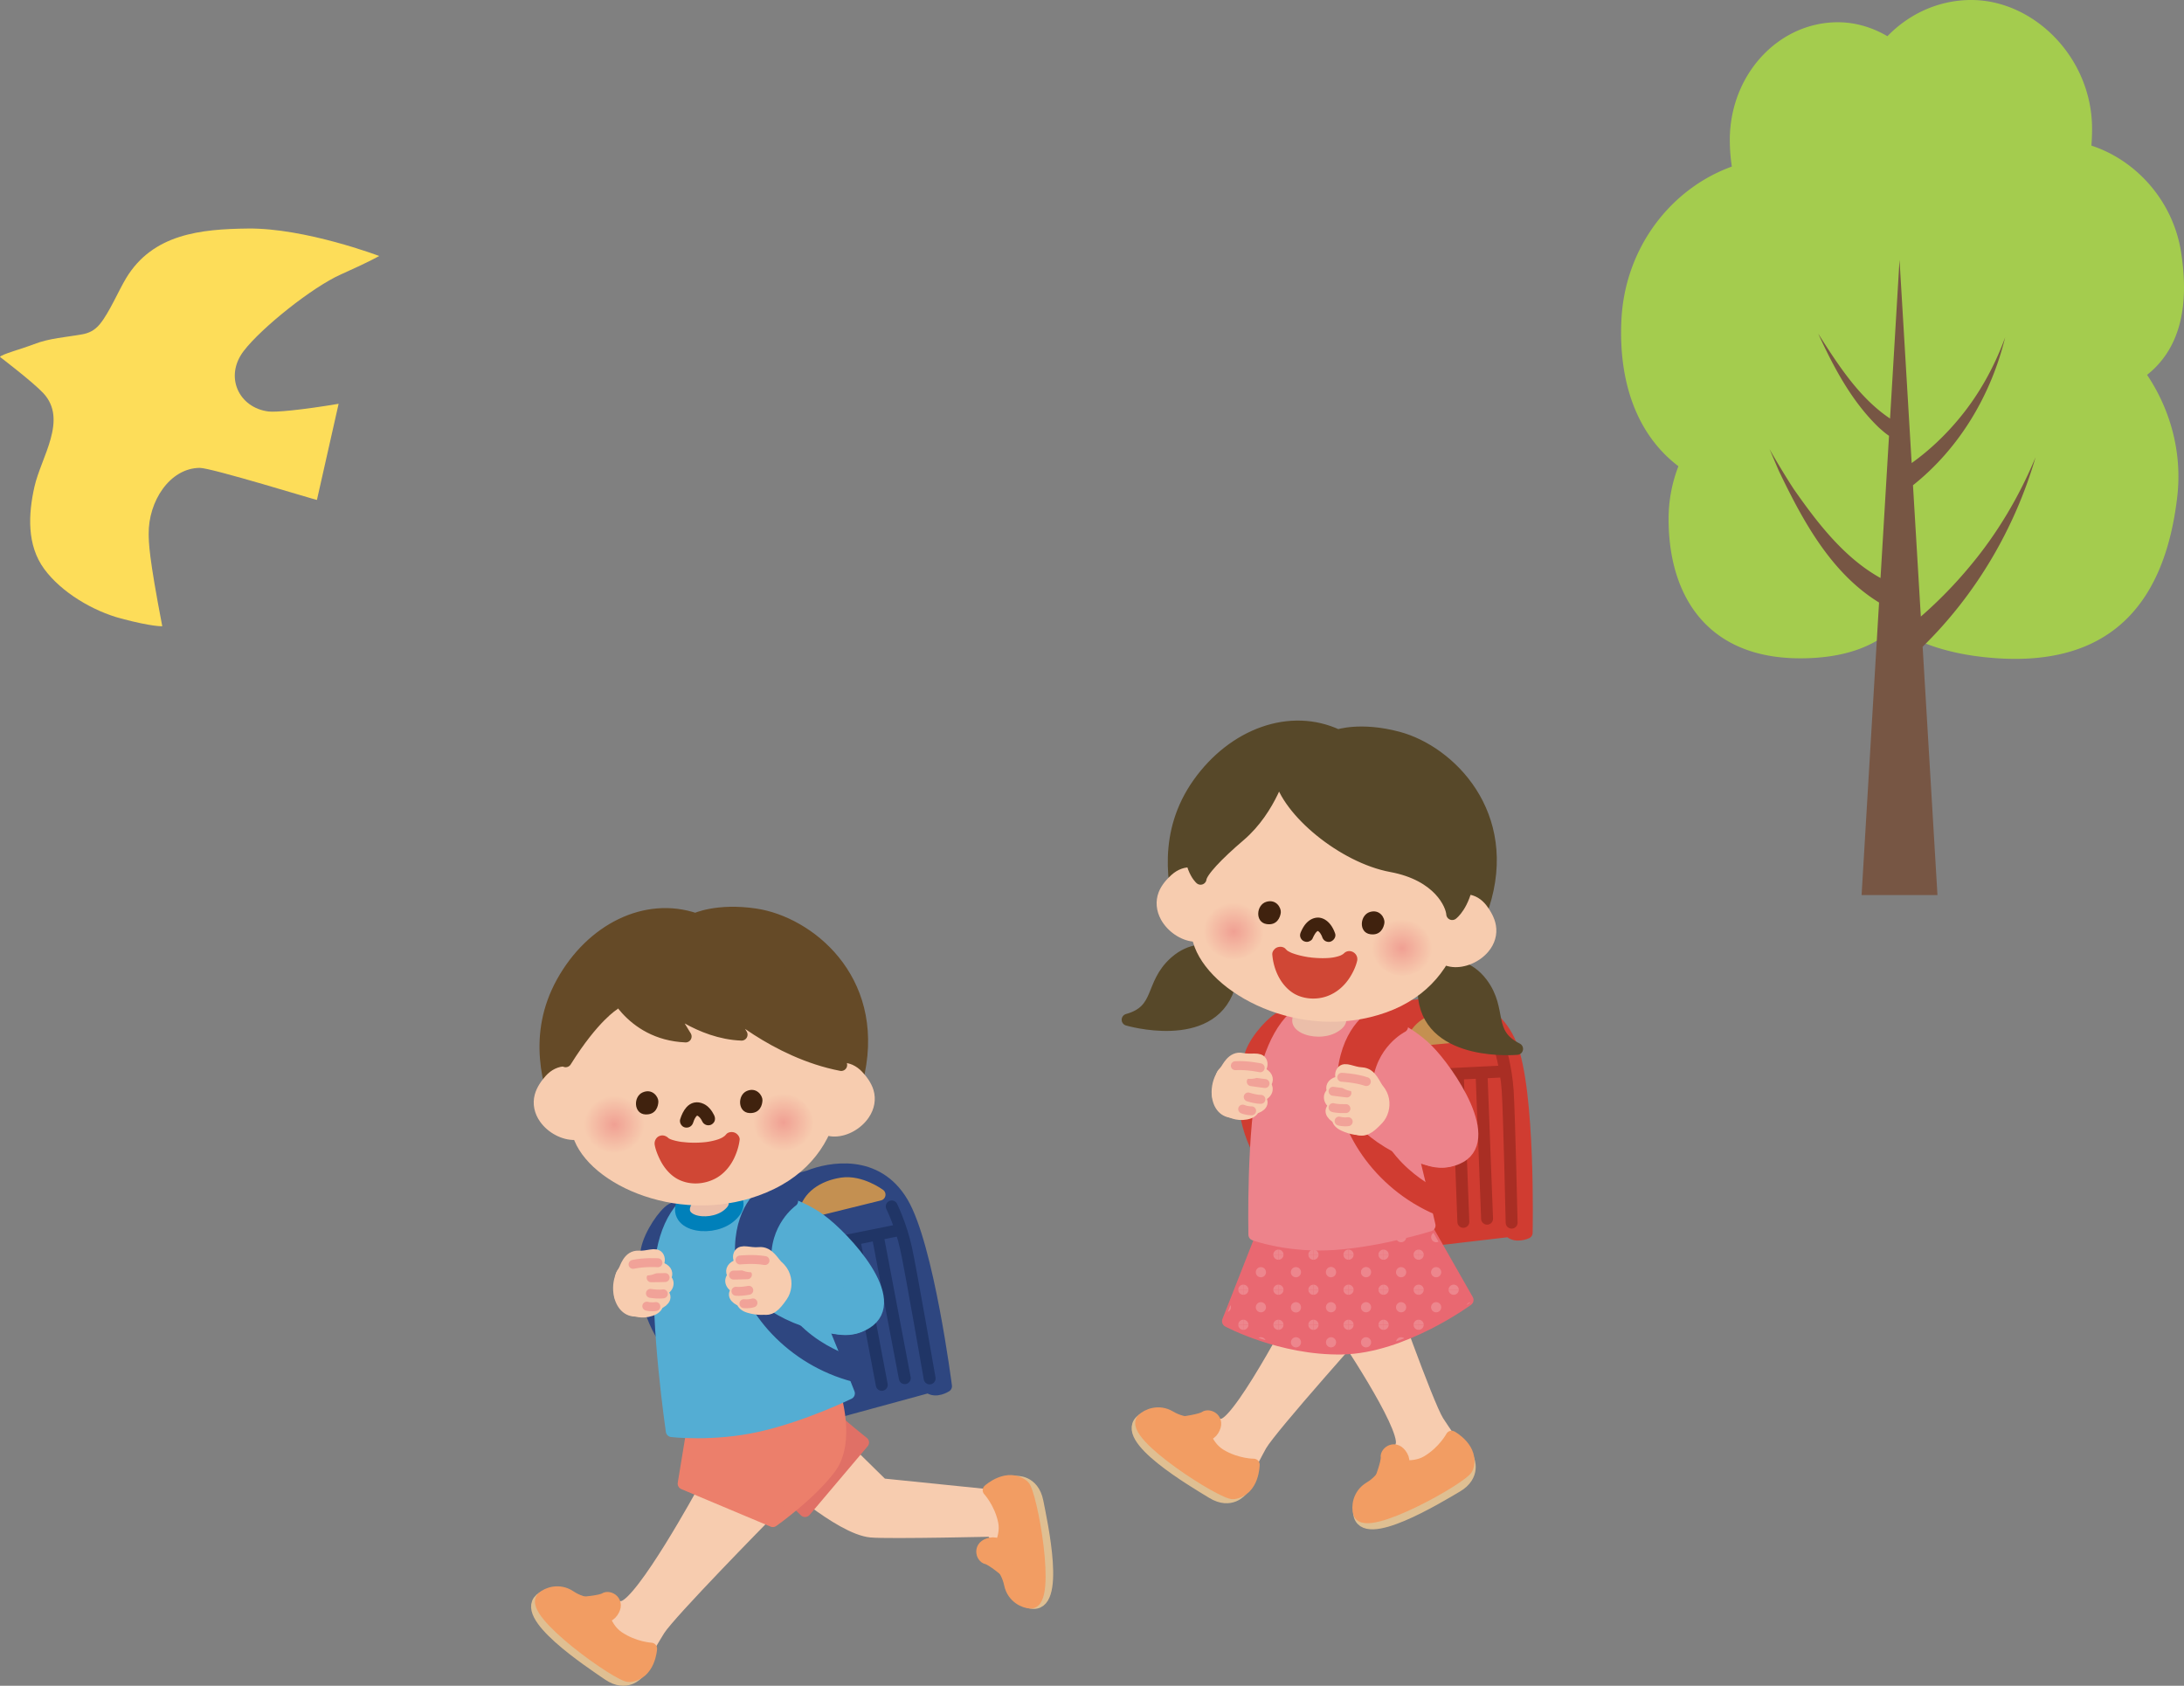 <svg version="1.1" id="レイヤー_1" xmlns="http://www.w3.org/2000/svg" xmlns:xlink="http://www.w3.org/1999/xlink" x="0" y="0" width="952.5" height="735.23" style="enable-background:new 0 0 952.5 735.23" xml:space="preserve"><rect width="100%" height="100%" fill="#808080" stroke="none"/><style>.st2,.st3{fill-rule:evenodd;clip-rule:evenodd}.st2{fill:#2e4680;stroke:#2e4680;stroke-width:5.194;stroke-linecap:round;stroke-linejoin:round;stroke-miterlimit:10}.st3{fill:#c49051;stroke:#c49051}.st3,.st4,.st5,.st6,.st7,.st9{stroke-width:5.194;stroke-linecap:round;stroke-linejoin:round;stroke-miterlimit:10}.st4{fill-rule:evenodd;clip-rule:evenodd;fill:none;stroke:#203566}.st5,.st6,.st7,.st9{fill:#f7ccaf;stroke:#f7ccaf}.st6,.st7,.st9{fill:#dfbf92;stroke:#dfbf92}.st7,.st9{fill:#f29d63;stroke:#f29d63}.st9{fill:#54add3;stroke:#54add3}.st11{fill:#ebbea9}.st13,.st14{fill:none;stroke:#f1a298;stroke-width:3.895;stroke-linecap:round;stroke-linejoin:round;stroke-miterlimit:10}.st14{fill-rule:evenodd;clip-rule:evenodd;fill:#654a27;stroke:#654a27;stroke-width:5.194}.st15{fill:#f7ccaf}.st18{fill:#40220e}.st18,.st19{fill-rule:evenodd;clip-rule:evenodd}.st19,.st20{fill:#d04735}.st21{fill:#40220e}.st22{fill-rule:evenodd;clip-rule:evenodd;fill:#d03c31;stroke:#d03c31}.st22,.st23,.st24{stroke-width:5.194;stroke-linecap:round;stroke-linejoin:round;stroke-miterlimit:10}.st23{fill-rule:evenodd;clip-rule:evenodd;fill:none;stroke:#a92e24}.st24{fill:#ed838b;stroke:#ed838b}.st28{fill:none}.st29{fill:#fff}.st30{fill-rule:evenodd;clip-rule:evenodd;fill:#574829;stroke:#574829;stroke-width:5.194;stroke-linecap:round;stroke-linejoin:round;stroke-miterlimit:10}</style><path d="M707.145 139.435c1.551-31.27 21.393-57.097 48.155-66.792a76.936 76.936 0 0 1-.884-11.642c0-28.333 21.107-51.3 47.144-51.3 7.574 0 14.971 2.21 21.582 6.089C832.621 6.031 845.499 0 859.718 0c27.346 0 52.686 25.139 52.686 56.15 0 2.502-.111 4.946-.278 7.361 19.132 6.227 35.547 23.72 39.103 46.492 3.379 21.628.544 41.312-14.829 53.487 10.109 15.107 15.424 33.788 13.143 53.273-5.081 43.419-26.74 76.564-85.44 69.694-15.495-1.814-28.029-6.25-37.924-12.669-8.956 8.323-22.154 13.329-41.059 13.329-40.534 0-57.407-27.212-57.407-60.779a63.67 63.67 0 0 1 4.284-22.999c-18.677-14.194-26.154-37.649-24.852-63.904z" style="fill:#a4cc4e"/><path d="M782.276 213.263c10.272 14.719 22.002 30.032 37.87 38.831l3.704-62.023c-1.613-1.073-2.848-2.204-4.391-3.553-11.89-11.433-19.682-26.217-26.499-41.004 8.589 13.456 17.878 28.049 31.339 37.023l4.135-69.211 5.293 88.628c7.788-5.538 14.981-12.443 20.947-19.721 8.611-10.407 15.173-22.395 19.837-35.118-6.128 25.083-19.861 48.334-40.207 64.518l3.421 57.269a189.027 189.027 0 0 0 21.403-21.934c11.936-14.245 21.482-30.379 28.649-47.587-9.102 31.203-26.004 59.921-49.265 82.684l6.468 108.3h-33.091l7.619-127.581c-21.071-12.942-33.394-35.912-43.761-57.539l-4.02-9.398c2.454 4.431 7.759 13.191 10.549 17.416z" style="fill:#775644"/><path class="st2" d="M352.714 513.019c9.218-3.668 29.59-7.498 40.803 11.382 11.23 18.872 19.067 80.175 19.067 80.175s-4.447 2.949-7.626.381l-43.59 11.889-36.806-95.993 28.152-7.834z"/><path class="st3" d="M383.593 521.033s-8.238-6.096-16.439-4.853c-8.188 1.241-14.847 5.726-16.203 12.917l32.642-8.064z"/><path class="st4" d="m391.866 536.549-27.447 5.526M382.801 538.95l11.799 62.126M372.559 540.508l12.005 63.482M388.904 526.169s4.023 8.121 6.249 18.264c2.221 10.139 10.288 56.754 10.288 56.754"/><path class="st5" d="M434.27 670.228s6.441 11.397 13.323 14.662c6.886 3.274 4.686-25.379-1.369-30.527-6.048-5.153-21.165 2.581-11.954 15.865z"/><path class="st5" d="M339.627 642.517s26.432 24.117 40.17 25.438c7.661.745 57.897-.445 57.897-.445l.407-14.693-53.343-5.435-25.499-25.032-19.632 20.167z"/><path class="st6" d="M443.026 646.283s7.567-.715 9.428 8.602c1.763 8.983 10.156 46.983-2.949 44.077-10.772-2.383-6.479-52.679-6.479-52.679z"/><path class="st7" d="M433.152 679.267s6.437-7.528 4.721-15.784c-1.724-8.221-6.702-13.554-6.702-13.554s8.247-7.533 15.197-1.93c3.338 2.696 12.103 51.092 3.137 50.963-2.743-.043-7.84-2.341-9.009-7.999-1.596-7.707-7.344-11.696-7.344-11.696z"/><path class="st7" d="M438.96 685.468s-6.428-5.409-8.581-5.816c-2.183-.424-3.749-5.44 1.72-6.475 5.474-1.049 6.582 6.633 6.582 6.633l.279 5.658z"/><path d="m310.584 619.444 40.521 39.592 25.306-29.92s-7.357-5.521-23.474-20.252l-42.353 10.58z" style="fill:#e07066;stroke:#e07066;stroke-width:5.194;stroke-linecap:round;stroke-linejoin:round;stroke-miterlimit:10"/><path class="st2" d="M299.983 524.556s-6.625 2.615-6.908 2.777c-3.445 1.913-9.608 10.95-10.965 17.601-2.221 10.802-1.006 25.756 7.631 39.117l10.242-59.495z"/><path class="st9" d="M325.683 522.082c7.28-1.104 21.759 2.307 32.235 10.03 10.472 7.742 36.014 35.09 19.811 44.967-16.208 9.882-32.381-10.947-39.079-18.317-6.692-7.37-12.967-36.68-12.967-36.68z"/><path class="st5" d="M306.668 650.293s-26.56 48.699-35.068 50.493c-8.542 1.768-26.196.013-26.196.013s-10.315-.792-7.524 3.801c2.798 4.601 15.296 7.365 19.224 9.248 3.92 1.905 17.924 15.844 21.668 10.802 3.74-5.05 6.655-10.58 8.761-13.854 4.832-7.532 46.068-49.452 46.068-49.452l-26.933-11.051z"/><path class="st6" d="M278.058 729.927s-4.917 5.799-12.762.419c-7.528-5.174-40.093-26.496-28.687-33.575 9.372-5.829 41.449 33.156 41.449 33.156z"/><path class="st7" d="M262.073 699.412s.655 9.907 7.648 14.602c6.972 4.682 14.26 5.025 14.26 5.025s-.637 11.136-9.509 11.987c-4.288.411-44.369-28.084-37.863-34.255 1.986-1.891 7.254-3.804 12.027-.582 6.538 4.4 13.437 3.223 13.437 3.223z"/><path d="M363.978 607.932s6.69 20.662-1.832 32.226c-8.525 11.568-25.088 23.256-25.088 23.256l-38.903-16.349 5.067-30.844 60.756-8.289z" style="fill:#ec7f6b;stroke:#ec7f6b;stroke-width:5.194;stroke-linecap:round;stroke-linejoin:round;stroke-miterlimit:10"/><path class="st7" d="M253.578 699.061s8.371-.625 10.22-1.849c1.84-1.215 6.471 1.284 3.279 5.838-3.184 4.575-9.343-.15-9.343-.15l-4.156-3.839z"/><path class="st9" d="M292.969 624.161s-6.903-47.763-4.892-71.981c1.498-17.911 9.604-29.901 19.99-32.019 13.537-2.762 25.461 5.311 33.652 20.858 9.48 17.958 28.516 66.696 28.516 66.696s-19.794 9.689-39.554 14.144c-19.755 4.45-37.712 2.302-37.712 2.302z"/><path class="st11" d="M316.464 519.154s9.514 4.845 1.087 11.361c-8.456 6.51-26.449 2.936-17.47-8.887l16.383-2.474z"/><path d="M316.464 519.154s9.514 4.845 1.087 11.361c-8.456 6.51-26.449 2.936-17.47-8.887l16.383-2.474z" style="fill:none;stroke:#0080ba;stroke-width:6.492;stroke-linecap:round;stroke-linejoin:round;stroke-miterlimit:10"/><path class="st2" d="M334.281 520.443c-3.128.103-12.903 10.162-10.871 29.9 2.054 19.747 21.818 42.811 49.406 49.826l-3.077-6.518s-33.267-10.006-35.847-42.293c-1.477-18.446 11.598-27.607 11.598-27.607s-7.062-3.484-11.209-3.308z"/><path class="st9" d="M338.998 551.726c8.598 1.489 41.621 4.438 40.311 20.461-1.301 16.024-39.699 1.819-44.531-5.376l4.22-15.085z"/><path class="st5" d="M326.975 555.719c-1.703 6.514-1.429 13.494 5.457 14.971 3.488.745 5.307-.792 8.581-5.521 3.265-4.729 1.63-13.507-6.445-14.521-8.046-1.02-6.796 2.036-7.593 5.071z"/><path class="st5" d="M333.892 551.358s-6-.719-10.871.218c-5.816 1.104-4.138 5.632.24 5.923 2.979.197 8.709-.445 13.263-.599 4.532-.12 2.409-5.26-2.632-5.542z"/><path class="st5" d="M334.072 555.599s-9.891-.128-13.272.873c-2.709.791-2.469 3.702.265 4.921 2.717 1.228 8.692-.483 13.246-.646 4.537-.154 4.811-4.9-.239-5.148z"/><path class="st5" d="M335.963 560.371s-9.869.741-13.139 2.016c-4.07 1.583-2.135 3.903.676 4.9 2.825.971 8.632-1.254 13.139-1.806 4.511-.552 4.383-5.299-.676-5.11z"/><path class="st5" d="M334.777 566.811s-5.568-2.011-8.683-1.232c-3.116.766-3.184 3.364.697 4.502 3.904 1.139 6.852.831 8.556.411 1.712-.423 1.973-3.12-.57-3.681z"/><path class="st13" d="M319.897 556.112s2.354-.004 6.082-.154M320.954 563.161s1.746.321 5.619-.419M324.438 568.579s2.024.274 3.955-.334"/><path class="st5" d="M339.806 553.108c-2.602-2.448-4.511-7.036-8.709-6.603-4.199.428-7.73-1.477-8.62.693-.899 2.157 1.404 5.264 5.422 5.067 4.037-.21 11.907.843 11.907.843z"/><path class="st13" d="M322.73 549.526s5.889-.621 10.896.253"/><path class="st5" d="M282.984 557.079c1.982 6.458 2.431 12.544-4.386 14.307-3.458.89-6.595-1.061-7.986-5.376-1.759-5.474.18-13.151 5.701-14.209 7.959-1.522 5.751 2.3 6.671 5.278z"/><path class="st5" d="M275.892 553.031s5.949-.976 10.862-.248c5.872.869 4.365 5.461 0 5.932-2.957.325-8.714-.077-13.259-.034-4.54.055-2.618-5.166 2.397-5.65z"/><path class="st5" d="M275.879 557.277s9.882-.544 13.293.308c2.76.676 2.623 3.595-.043 4.93-2.662 1.348-8.718-.116-13.259-.086-4.544.03-5.024-4.677.009-5.152z"/><path class="st5" d="M274.198 562.121s9.878.321 13.216 1.447c4.13 1.43 2.302 3.835-.484 4.926-2.764 1.1-8.667-.886-13.194-1.245-4.524-.351-4.597-5.098.462-5.128z"/><path class="st5" d="M275.653 568.507s5.469-2.251 8.62-1.597c3.15.629 3.321 3.219-.514 4.524-3.843 1.306-6.54.077-8.268-.265-1.713-.347-2.35-1.982.162-2.662z"/><path class="st13" d="M290.075 557.182s-2.362.098-6.094.111M289.301 564.287s-1.725.389-5.637-.197M286.044 569.829s-1.994.368-3.963-.158"/><path class="st5" d="M272.066 554.597c.891-1.772 2.191-6.787 6.398-6.539 4.216.261 7.665-1.802 8.658.321.98 2.123-1.185 5.333-5.226 5.303-4.035-.031-9.83.915-9.83.915z"/><path class="st13" d="M286.951 550.728s-5.902-.376-10.862.707"/><path class="st14" d="M303.283 400.831c-21.578-7.374-45.289 4.428-58.106 27.581-12.822 23.147-5.958 45.496-.411 59.101 5.547 13.606 120.942 23.682 129.81-19.779 8.418-41.15-22.075-65.431-45.053-68.9-16.748-2.511-26.24 1.997-26.24 1.997z"/><path class="st15" d="M258.542 471.499c-3.141-4.098-7.575-6.503-11.859-6.448-3.252.045-6.253 1.488-8.679 4.184-1.695 1.885-3.907 4.832-4.794 8.191-1.057 4.01-.21 8.23 2.384 11.853 3.432 4.804 9.449 7.984 14.97 7.913 5.94-.079 10.19-3.788 11.675-10.22 1.045-5.401-.299-11.045-3.697-15.473zM355.505 470.219c3.017-4.177 7.387-6.704 11.667-6.766 3.261-.039 6.304 1.337 8.799 3.971 1.746 1.834 4.028 4.725 5.003 8.046 1.164 3.993.424 8.225-2.076 11.91-3.299 4.898-9.218 8.232-14.757 8.311-5.932.086-10.28-3.522-11.94-9.907-1.19-5.375.017-11.043 3.304-15.565z"/><path class="st15" d="M293.41 421.31c14.093-3.332 47.74.372 62.917 19.032 15.15 18.669 16.909 60.84-18.677 78.2-35.565 17.344-78.14.561-87.085-20.93-8.941-21.491-5.928-64.734 42.845-76.302z"/><radialGradient id="SVGID_1_" cx="339.145" cy="511.54" r="13.208" gradientTransform="matrix(1 -.013 .013 .954 -4.084 5.91)" gradientUnits="userSpaceOnUse"><stop offset="0" style="stop-color:#f0a093"/><stop offset="1" style="stop-color:#f7ccaf"/></radialGradient><path d="M328.461 493.33c7.622 16.699 31.521 6.235 25.366-7.65-1.027-2.317-2.748-4.619-4.468-5.912-8.346-6.342-18.296-.916-20.603 6.612-.642 2.071-.848 4.857-.295 6.95" style="fill-rule:evenodd;clip-rule:evenodd;fill:url(#SVGID_1_)"/><radialGradient id="SVGID_00000170268755072771242720000003218148321322456987_" cx="265.365" cy="511.543" r="13.207" gradientTransform="matrix(1 -.013 .013 .954 -4.084 5.91)" gradientUnits="userSpaceOnUse"><stop offset="0" style="stop-color:#f0a093"/><stop offset="1" style="stop-color:#f7ccaf"/></radialGradient><path style="fill-rule:evenodd;clip-rule:evenodd;fill:url(#SVGID_00000170268755072771242720000003218148321322456987_)" d="M254.703 494.308c7.618 16.702 31.503 6.234 25.349-7.656-1.023-2.324-2.747-4.62-4.46-5.912-8.354-6.332-18.304-.916-20.611 6.625-.637 2.068-.847 4.854-.278 6.943"/><path class="st18" d="M326.899 485.444c-5.179-.22-5.392-7.812-1.19-9.629 4.224-1.81 6.852 1.966 6.822 4.008-.034 2.035-1.04 5.82-5.632 5.621zM281.499 486.046c-5.179-.226-5.41-7.821-1.185-9.623 4.22-1.814 6.848 1.95 6.817 3.987-.03 2.054-1.036 5.831-5.632 5.636z"/><path class="st19" d="M288.894 498.648c4.015 4.143 25.234 4.765 30.249-1.511 0 0-1.806 14.727-15.043 15.566-12.304.776-15.206-14.055-15.206-14.055z"/><path class="st20" d="M286.465 501.077c1.465 1.469 3.507 2.288 5.467 2.849 2.409.689 4.948 1.008 7.441 1.192 5.108.375 10.603.085 15.493-1.529 2.432-.803 5.045-1.992 6.707-4.022l-5.865-2.429c.227-1.826-.016-.055-.145.511a23.883 23.883 0 0 1-1.021 3.33c-.061.157-.131.312-.189.47-.061.167.373-.837.08-.202-.175.379-.352.756-.545 1.127a19.298 19.298 0 0 1-1.241 2.067c-.115.166-.237.327-.352.492-.268.388.548-.647-.004-.003-.293.341-.585.68-.9 1.002-.3.307-.613.602-.939.882-.164.141-.352.267-.507.417.036-.035.696-.502.24-.194-.106.071-.208.148-.314.22a13.971 13.971 0 0 1-1.887 1.081c-.092.043-.19.08-.279.128-.367.198.728-.27.15-.067-.475.167-.945.336-1.432.468-.29.079-1.538.539-1.787.372-.019-.013.731-.069.32-.046-.162.009-.324.034-.486.048-.28.024-.561.041-.843.05-.565.018-1.122-.017-1.686-.049-.792-.045.56.12-.038 0-.236-.048-.473-.087-.708-.141a12.034 12.034 0 0 1-1.43-.424c-.105-.039-.247-.115-.361-.139.05.011.786.366.294.118-.197-.099-.396-.191-.591-.294a12.222 12.222 0 0 1-1.185-.72c-.13-.089-.713-.525-.239-.161.495.38-.103-.094-.211-.186a14.622 14.622 0 0 1-1.027-.98 19.022 19.022 0 0 1-.807-.917c-.055-.066-.106-.136-.162-.202-.269-.315.454.63.224.287-.126-.187-.267-.365-.395-.551a20.622 20.622 0 0 1-1.259-2.091 22.014 22.014 0 0 1-.537-1.09c-.09-.194-.164-.404-.264-.592.204.384.314.763.084.187a26.015 26.015 0 0 1-.652-1.837 16.988 16.988 0 0 1-.472-1.771c-.349-1.766-2.551-2.942-4.226-2.399-1.879.608-2.773 2.334-2.399 4.226.413 2.091 1.265 4.154 2.188 6.06 1.762 3.638 4.594 7.101 8.291 8.885 4.977 2.402 10.868 2.074 15.757-.415 3.76-1.915 6.702-5.372 8.454-9.168 1.151-2.495 1.969-5.061 2.308-7.785.165-1.324-1.001-2.671-2.112-3.14-1.164-.491-2.891-.342-3.753.71a6.982 6.982 0 0 1-.771.805c-.072.064-.151.123-.221.188-.354.328.326-.26.343-.264-.203.054-.456.316-.639.43-.37.229-.754.435-1.147.623-.325.156-.923.245.033.004-.252.064-.506.201-.751.289a24.217 24.217 0 0 1-3.14.881c-.533.114-1.07.214-1.609.302-.121.02-1.106.149-.475.077.557-.064.072-.009-.068.007-.176.021-.352.042-.529.061-2.393.261-4.81.321-7.213.206-1.133-.055-2.255-.217-3.384-.292 1.09.072.232.031-.055-.014a30.848 30.848 0 0 1-2.346-.454 21.007 21.007 0 0 1-1.522-.419c-.22-.07-.438-.144-.655-.223-.091-.033-.183-.074-.276-.104-.563-.185.813.384.298.129-.346-.171-.695-.328-1.024-.531-.41-.253-.487-.596.14.151-.104-.124-.263-.225-.378-.341-1.271-1.274-3.605-1.366-4.858 0-1.262 1.369-1.357 3.494-.001 4.854z"/><path class="st21" d="M302.291 489.671c.158-.5.334-.992.534-1.477l-.295.698c.325-.765.709-1.501 1.214-2.163l-.457.591c.258-.327.542-.628.867-.889l-.591.457c.259-.2.533-.367.834-.495l-.698.295c.23-.092.464-.156.709-.194l-.777.104c.262-.034.521-.034.783-.004l-.777-.104c.316.044.619.13.914.25l-.698-.295c.388.167.745.384 1.081.639l-.591-.457c.507.394.949.857 1.344 1.361l-.457-.591c.463.604.852 1.256 1.177 1.944.297.629 1.099 1.164 1.746 1.343.699.193 1.631.106 2.251-.295.624-.402 1.173-1.001 1.343-1.746.183-.804.057-1.507-.294-2.251-.934-1.977-2.522-4.006-4.547-4.946-1.364-.633-2.742-.875-4.23-.555-1.246.268-2.461 1.072-3.293 2.022-1.319 1.506-2.127 3.311-2.728 5.206-.462 1.457.543 3.253 2.04 3.594 1.595.361 3.101-.482 3.596-2.042z"/><path class="st14" d="M266.04 428.997s8.127 21.983 32.993 23.044l-8.932-14.622s14.893 13.154 33.326 13.834l-8.003-13.242s22.371 20.877 51.447 26.477c0 0-8.512-51.901-63.259-49.348-41.847 1.963-37.572 13.857-37.572 13.857z"/><path class="st14" d="M267.547 438.187s-8.671 5.181-20.855 24.673c0 0-2.14-23.457 15.702-31.058 17.855-7.596 5.153 6.385 5.153 6.385z"/><path class="st5" d="M584.671 579.378s28.64 42.16 26.624 50.629c-2.032 8.478-11.162 23.698-11.162 23.698s-5.123 8.991.24 8.418c5.354-.561 13.173-10.691 16.563-13.426 3.394-2.748 21.977-9.458 19.006-15.001-2.961-5.538-6.727-10.541-8.79-13.819-4.746-7.592-23.064-59.587-23.064-59.587l-19.417 19.088z"/><path class="st6" d="M640.415 636.594s3.145 6.929-5.076 11.718c-7.888 4.622-41.073 24.96-42.605 11.632-1.262-10.96 47.681-23.35 47.681-23.35z"/><path class="st7" d="M605.993 638.045s9.236 3.629 16.469-.689c7.216-4.318 10.622-10.76 10.622-10.76s9.822 5.316 6.801 13.712c-1.473 4.057-44.33 28.139-47.15 19.636-.86-2.611-.347-8.179 4.622-11.136 6.757-4.022 8.636-10.763 8.636-10.763z"/><path class="st7" d="M602.047 645.578s3.004-7.858 2.696-10.041c-.325-2.182 3.916-5.302 6.681-.471 2.769 4.819-4.126 8.384-4.126 8.384l-5.251 2.128z"/><path class="st5" d="M569.384 565.353s-27.515 53.634-35.924 55.868c-8.423 2.222-26.145 1.391-26.145 1.391s-10.353-.248-7.319 4.212c3.026 4.442 15.664 6.531 19.691 8.225 4.006 1.682 18.724 14.859 22.199 9.634 3.466-5.234 6.09-10.922 8.02-14.303 4.43-7.768 47.107-55.359 47.107-55.359l-27.629-9.668z"/><path class="st6" d="M541.445 649.999s-4.596 6.043-12.719 1.074c-7.789-4.763-41.432-24.348-30.412-32.017 9.056-6.3 43.131 30.943 43.131 30.943z"/><path class="st7" d="M523.877 620.361s1.181 9.852 8.41 14.179c7.216 4.314 14.496 4.259 14.496 4.259s-.039 11.165-8.855 12.471c-4.262.647-45.785-25.7-39.614-32.214 1.892-1.981 7.028-4.173 11.971-1.211 6.766 4.057 13.592 2.516 13.592 2.516z"/><path class="st7" d="M515.378 620.455s8.333-1.082 10.1-2.388c1.78-1.314 6.535.946 3.591 5.662-2.931 4.734-9.334.342-9.334.342l-4.357-3.616z"/><path class="st22" d="M620.245 438.216c9.672-2.268 30.386-3.011 38.672 17.327 8.286 20.342 6.903 82.116 6.903 82.116s-4.832 2.264-7.597-.749l-44.886 5.26-22.092-100.41 29-3.544zM566.388 441.76s-6.946 1.609-7.25 1.733c-3.681 1.378-11.132 9.39-13.469 15.76-3.792 10.353-4.828 25.32 1.733 39.815l18.986-57.308z"/><path class="st3" d="M649.591 450.739s-7.254-7.246-15.536-7.246-15.54 3.445-17.954 10.357l33.49-3.111z"/><path class="st23" d="m655.459 467.312-27.96 1.378M646.142 468.344l2.413 63.178M635.784 468.344l2.419 64.555"/><path class="st24" d="M592.178 443.146c7.357 0 21.159 5.521 30.378 14.725 9.202 9.21 30.377 40.046 12.882 47.416-17.487 7.37-30.386-15.655-35.903-23.937-5.525-8.29-7.357-38.204-7.357-38.204z"/><path d="m621.178 533.828 18.874 33.139s-28.092 20.718-54.785 21.176c-26.697.471-49.718-11.915-49.718-11.915l15.197-38.672 70.432-3.728z" style="fill:#e96871;stroke:#e96871;stroke-width:5.194;stroke-linecap:round;stroke-linejoin:round;stroke-miterlimit:10"/><g style="opacity:.2"><defs><path id="SVGID_00000108308708875343780260000013501873820954315436_" d="M641.404 566.192 622.53 533.05c-.291-.509-.796-.779-1.442-.792l-70.432 3.737a1.58 1.58 0 0 0-1.37.989l-15.189 38.668a1.566 1.566 0 0 0 .715 1.956c.916.492 22.841 12.116 49.003 12.116l1.481-.013c26.881-.462 54.52-20.628 55.688-21.476.625-.472.814-1.35.42-2.043z"/></defs><clipPath id="SVGID_00000005225717642862452350000004482180143642831520_"><use xlink:href="#SVGID_00000108308708875343780260000013501873820954315436_" style="overflow:visible"/></clipPath><g style="clip-path:url(#SVGID_00000005225717642862452350000004482180143642831520_)"><path class="st28" d="M633.991 531.924h15.287v15.291h-15.287z"/><path class="st29" d="M643.856 539.563a2.217 2.217 0 1 1-4.433 0c0-1.224.993-2.208 2.208-2.208 1.232 0 2.225.984 2.225 2.208zM649.279 534.132v-2.208h-2.208a2.207 2.207 0 0 0 2.208 2.208zM636.204 531.924h-2.213v2.208c1.224 0 2.213-.98 2.213-2.208zM633.991 545.003v2.213h2.213a2.21 2.21 0 0 0-2.213-2.213zM649.279 545.003c-1.22 0-2.208.989-2.208 2.213h2.208v-2.213z"/></g><g style="clip-path:url(#SVGID_00000005225717642862452350000004482180143642831520_)"><path class="st28" d="M633.991 547.215h15.287v15.283h-15.287z"/><path class="st29" d="M643.856 554.859a2.21 2.21 0 0 1-2.225 2.208 2.205 2.205 0 0 1-2.208-2.208 2.217 2.217 0 1 1 4.433 0zM649.279 549.424v-2.208h-2.208a2.21 2.21 0 0 0 2.208 2.208zM636.204 547.215h-2.213v2.208a2.21 2.21 0 0 0 2.213-2.208zM633.991 560.29v2.208h2.213a2.212 2.212 0 0 0-2.213-2.208zM649.279 560.29a2.21 2.21 0 0 0-2.208 2.208h2.208v-2.208z"/></g><g style="clip-path:url(#SVGID_00000005225717642862452350000004482180143642831520_)"><path class="st28" d="M633.991 562.498h15.287v15.288h-15.287z"/><path class="st29" d="M643.856 570.138a2.214 2.214 0 0 1-2.225 2.217 2.21 2.21 0 0 1-2.208-2.217c0-1.215.993-2.213 2.208-2.213 1.232 0 2.225.998 2.225 2.213zM649.279 564.711v-2.213h-2.208a2.21 2.21 0 0 0 2.208 2.213zM636.204 562.498h-2.213v2.213c1.224 0 2.213-.98 2.213-2.213zM633.991 575.577v2.209h2.213a2.213 2.213 0 0 0-2.213-2.209zM649.279 575.577a2.21 2.21 0 0 0-2.208 2.209h2.208v-2.209z"/></g><g style="clip-path:url(#SVGID_00000005225717642862452350000004482180143642831520_)"><path class="st28" d="M633.991 577.786h15.287v15.292h-15.287z"/><path class="st29" d="M643.856 585.434c0 1.22-.993 2.222-2.225 2.222a2.222 2.222 0 0 1 0-4.443 2.225 2.225 0 0 1 2.225 2.221zM649.279 579.999v-2.213h-2.208a2.212 2.212 0 0 0 2.208 2.213zM636.204 577.786h-2.213v2.213a2.214 2.214 0 0 0 2.213-2.213zM633.991 590.86v2.217h2.213a2.217 2.217 0 0 0-2.213-2.217zM649.279 590.86c-1.22 0-2.208.998-2.208 2.217h2.208v-2.217z"/></g><g style="clip-path:url(#SVGID_00000005225717642862452350000004482180143642831520_)"><path class="st28" d="M618.708 531.924h15.283v15.291h-15.283z"/><path class="st29" d="M628.556 539.563a2.214 2.214 0 0 1-2.213 2.221 2.215 2.215 0 0 1 0-4.429c1.22 0 2.213.984 2.213 2.208zM633.991 534.132v-2.208h-2.217a2.21 2.21 0 0 0 2.217 2.208zM620.917 531.924h-2.208v2.208c1.215 0 2.208-.98 2.208-2.208zM618.708 545.003v2.213h2.208a2.21 2.21 0 0 0-2.208-2.213zM633.991 545.003a2.212 2.212 0 0 0-2.217 2.213h2.217v-2.213z"/></g><g style="clip-path:url(#SVGID_00000005225717642862452350000004482180143642831520_)"><path class="st28" d="M618.708 547.215h15.283v15.283h-15.283z"/><path class="st29" d="M628.556 554.859a2.206 2.206 0 0 1-2.213 2.208c-1.22 0-2.213-.98-2.213-2.208 0-1.233.993-2.221 2.213-2.221 1.22 0 2.213.988 2.213 2.221zM633.991 549.424v-2.208h-2.217c0 1.215.989 2.208 2.217 2.208zM620.917 547.215h-2.208v2.208a2.212 2.212 0 0 0 2.208-2.208zM618.708 560.29v2.208h2.208a2.212 2.212 0 0 0-2.208-2.208zM633.991 560.29a2.213 2.213 0 0 0-2.217 2.208h2.217v-2.208z"/></g><g style="clip-path:url(#SVGID_00000005225717642862452350000004482180143642831520_)"><path class="st28" d="M618.708 562.498h15.283v15.288h-15.283z"/><path class="st29" d="M628.556 570.138a2.212 2.212 0 0 1-2.213 2.217 2.212 2.212 0 0 1-2.213-2.217 2.22 2.22 0 0 1 2.213-2.213 2.22 2.22 0 0 1 2.213 2.213zM633.991 564.711v-2.213h-2.217c0 1.22.989 2.213 2.217 2.213zM620.917 562.498h-2.208v2.213c1.215 0 2.208-.98 2.208-2.213zM618.708 575.577v2.209h2.208a2.213 2.213 0 0 0-2.208-2.209zM633.991 575.577a2.213 2.213 0 0 0-2.217 2.209h2.217v-2.209z"/></g><g style="clip-path:url(#SVGID_00000005225717642862452350000004482180143642831520_)"><path class="st28" d="M618.708 577.786h15.283v15.292h-15.283z"/><path class="st29" d="M628.556 585.434c0 1.22-.993 2.222-2.213 2.222a2.223 2.223 0 0 1 0-4.443 2.223 2.223 0 0 1 2.213 2.221zM633.991 579.999v-2.213h-2.217c0 1.219.989 2.213 2.217 2.213zM620.917 577.786h-2.208v2.213a2.215 2.215 0 0 0 2.208-2.213zM618.708 590.86v2.217h2.208a2.218 2.218 0 0 0-2.208-2.217zM633.991 590.86a2.218 2.218 0 0 0-2.217 2.217h2.217v-2.217z"/></g><g style="clip-path:url(#SVGID_00000005225717642862452350000004482180143642831520_)"><path class="st28" d="M603.412 531.924h15.296v15.291h-15.296z"/><path class="st29" d="M613.277 539.563a2.216 2.216 0 1 1-4.434 0 2.21 2.21 0 0 1 2.217-2.208 2.21 2.21 0 0 1 2.217 2.208zM618.708 534.132v-2.208h-2.217c0 1.22.993 2.208 2.217 2.208zM605.633 531.924h-2.221v2.208a2.21 2.21 0 0 0 2.221-2.208zM603.412 545.003v2.213h2.221a2.217 2.217 0 0 0-2.221-2.213zM618.708 545.003a2.214 2.214 0 0 0-2.217 2.213h2.217v-2.213z"/></g><g style="clip-path:url(#SVGID_00000005225717642862452350000004482180143642831520_)"><path class="st28" d="M603.412 547.215h15.296v15.283h-15.296z"/><path class="st29" d="M613.277 554.859a2.207 2.207 0 0 1-2.217 2.208 2.207 2.207 0 0 1-2.217-2.208c0-1.233.993-2.221 2.217-2.221 1.224 0 2.217.988 2.217 2.221zM618.708 549.424v-2.208h-2.217c0 1.215.993 2.208 2.217 2.208zM605.633 547.215h-2.221v2.208a2.218 2.218 0 0 0 2.221-2.208zM603.412 560.29v2.208h2.221a2.22 2.22 0 0 0-2.221-2.208zM618.708 560.29a2.216 2.216 0 0 0-2.217 2.208h2.217v-2.208z"/></g><g style="clip-path:url(#SVGID_00000005225717642862452350000004482180143642831520_)"><path class="st28" d="M603.412 562.498h15.296v15.288h-15.296z"/><path class="st29" d="M613.277 570.138a2.212 2.212 0 0 1-2.217 2.217 2.212 2.212 0 0 1-2.217-2.217 2.22 2.22 0 0 1 2.217-2.213 2.22 2.22 0 0 1 2.217 2.213zM618.708 564.711v-2.213h-2.217c0 1.22.993 2.213 2.217 2.213zM605.633 562.498h-2.221v2.213c1.224 0 2.221-.98 2.221-2.213zM603.412 575.577v2.209h2.221a2.22 2.22 0 0 0-2.221-2.209zM618.708 575.577a2.216 2.216 0 0 0-2.217 2.209h2.217v-2.209z"/></g><g style="clip-path:url(#SVGID_00000005225717642862452350000004482180143642831520_)"><path class="st28" d="M603.412 577.786h15.296v15.292h-15.296z"/><path class="st29" d="M613.277 585.434c0 1.22-.993 2.222-2.217 2.222a2.224 2.224 0 0 1-2.217-2.222c0-1.22.993-2.221 2.217-2.221a2.224 2.224 0 0 1 2.217 2.221zM618.708 579.999v-2.213h-2.217c0 1.219.993 2.213 2.217 2.213zM605.633 577.786h-2.221v2.213a2.22 2.22 0 0 0 2.221-2.213zM603.412 590.86v2.217h2.221a2.224 2.224 0 0 0-2.221-2.217zM618.708 590.86a2.22 2.22 0 0 0-2.217 2.217h2.217v-2.217z"/></g><g style="clip-path:url(#SVGID_00000005225717642862452350000004482180143642831520_)"><path class="st28" d="M588.129 531.924h15.283v15.291h-15.283z"/><path class="st29" d="M597.977 539.563a2.212 2.212 0 0 1-2.213 2.221 2.213 2.213 0 0 1-2.208-2.221c0-1.224.992-2.208 2.208-2.208 1.225 0 2.213.984 2.213 2.208zM603.412 534.132v-2.208h-2.221a2.22 2.22 0 0 0 2.221 2.208zM590.338 531.924h-2.208v2.208c1.219 0 2.208-.98 2.208-2.208zM588.129 545.003v2.213h2.208a2.208 2.208 0 0 0-2.208-2.213zM603.412 545.003a2.22 2.22 0 0 0-2.221 2.213h2.221v-2.213z"/></g><g style="clip-path:url(#SVGID_00000005225717642862452350000004482180143642831520_)"><path class="st28" d="M588.129 547.215h15.283v15.283h-15.283z"/><path class="st29" d="M597.977 554.859a2.204 2.204 0 0 1-2.213 2.208 2.205 2.205 0 0 1-2.208-2.208 2.211 2.211 0 1 1 4.421 0zM603.412 549.424v-2.208h-2.221a2.222 2.222 0 0 0 2.221 2.208zM590.338 547.215h-2.208v2.208a2.21 2.21 0 0 0 2.208-2.208zM588.129 560.29v2.208h2.208a2.21 2.21 0 0 0-2.208-2.208zM603.412 560.29c-1.22 0-2.221.993-2.221 2.208h2.221v-2.208z"/></g><g style="clip-path:url(#SVGID_00000005225717642862452350000004482180143642831520_)"><path class="st28" d="M588.129 562.498h15.283v15.288h-15.283z"/><path class="st29" d="M597.977 570.138a2.21 2.21 0 1 1-4.421 0c0-1.215.992-2.213 2.208-2.213 1.225 0 2.213.998 2.213 2.213zM603.412 564.711v-2.213h-2.221a2.223 2.223 0 0 0 2.221 2.213zM590.338 562.498h-2.208v2.213c1.219 0 2.208-.98 2.208-2.213zM588.129 575.577v2.209h2.208a2.21 2.21 0 0 0-2.208-2.209zM603.412 575.577c-1.22 0-2.221.993-2.221 2.209h2.221v-2.209z"/></g><g style="clip-path:url(#SVGID_00000005225717642862452350000004482180143642831520_)"><path class="st28" d="M588.129 577.786h15.283v15.292h-15.283z"/><path class="st29" d="M597.977 585.434c0 1.22-.989 2.222-2.213 2.222a2.221 2.221 0 0 1-2.208-2.222c0-1.22.992-2.221 2.208-2.221a2.22 2.22 0 0 1 2.213 2.221zM603.412 579.999v-2.213h-2.221a2.224 2.224 0 0 0 2.221 2.213zM590.338 577.786h-2.208v2.213a2.213 2.213 0 0 0 2.208-2.213zM588.129 590.86v2.217h2.208a2.215 2.215 0 0 0-2.208-2.217zM603.412 590.86c-1.22 0-2.221.998-2.221 2.217h2.221v-2.217z"/></g><g style="clip-path:url(#SVGID_00000005225717642862452350000004482180143642831520_)"><path class="st28" d="M572.842 531.924h15.287v15.291h-15.287z"/><path class="st29" d="M582.703 539.563a2.217 2.217 0 1 1-4.433 0c0-1.224.993-2.208 2.208-2.208 1.231 0 2.225.984 2.225 2.208zM588.129 534.132v-2.208h-2.213a2.21 2.21 0 0 0 2.213 2.208zM575.05 531.924h-2.208v2.208a2.2 2.2 0 0 0 2.208-2.208zM572.842 545.003v2.213h2.208a2.206 2.206 0 0 0-2.208-2.213zM588.129 545.003a2.21 2.21 0 0 0-2.213 2.213h2.213v-2.213z"/></g><g style="clip-path:url(#SVGID_00000005225717642862452350000004482180143642831520_)"><path class="st28" d="M572.842 547.215h15.287v15.283h-15.287z"/><path class="st29" d="M582.703 554.859a2.21 2.21 0 0 1-2.225 2.208 2.205 2.205 0 0 1-2.208-2.208 2.218 2.218 0 1 1 4.433 0zM588.129 549.424v-2.208h-2.213a2.213 2.213 0 0 0 2.213 2.208zM575.05 547.215h-2.208v2.208a2.207 2.207 0 0 0 2.208-2.208zM572.842 560.29v2.208h2.208a2.208 2.208 0 0 0-2.208-2.208zM588.129 560.29a2.212 2.212 0 0 0-2.213 2.208h2.213v-2.208z"/></g><g style="clip-path:url(#SVGID_00000005225717642862452350000004482180143642831520_)"><path class="st28" d="M572.842 562.498h15.287v15.288h-15.287z"/><path class="st29" d="M582.703 570.138a2.214 2.214 0 0 1-2.225 2.217 2.21 2.21 0 0 1-2.208-2.217c0-1.215.993-2.213 2.208-2.213 1.231 0 2.225.998 2.225 2.213zM588.129 564.711v-2.213h-2.213a2.214 2.214 0 0 0 2.213 2.213zM575.05 562.498h-2.208v2.213a2.2 2.2 0 0 0 2.208-2.213zM572.842 575.577v2.209h2.208a2.209 2.209 0 0 0-2.208-2.209zM588.129 575.577a2.212 2.212 0 0 0-2.213 2.209h2.213v-2.209z"/></g><g style="clip-path:url(#SVGID_00000005225717642862452350000004482180143642831520_)"><path class="st28" d="M572.842 577.786h15.287v15.292h-15.287z"/><path class="st29" d="M582.703 585.434c0 1.22-.993 2.222-2.225 2.222a2.222 2.222 0 0 1 0-4.443 2.226 2.226 0 0 1 2.225 2.221zM588.129 579.999v-2.213h-2.213a2.215 2.215 0 0 0 2.213 2.213zM575.05 577.786h-2.208v2.213a2.21 2.21 0 0 0 2.208-2.213zM572.842 590.86v2.217h2.208a2.213 2.213 0 0 0-2.208-2.217zM588.129 590.86a2.217 2.217 0 0 0-2.213 2.217h2.213v-2.217z"/></g><g style="clip-path:url(#SVGID_00000005225717642862452350000004482180143642831520_)"><path class="st28" d="M557.555 531.924h15.287v15.291h-15.287z"/><path class="st29" d="M567.402 539.563a2.214 2.214 0 0 1-2.213 2.221 2.214 2.214 0 0 1-2.208-2.221c0-1.224.993-2.208 2.208-2.208 1.22 0 2.213.984 2.213 2.208zM572.842 534.132v-2.208h-2.217c0 1.22.98 2.208 2.217 2.208zM559.763 531.924h-2.208v2.208a2.2 2.2 0 0 0 2.208-2.208zM557.555 545.003v2.213h2.208a2.206 2.206 0 0 0-2.208-2.213zM572.842 545.003a2.206 2.206 0 0 0-2.217 2.213h2.217v-2.213z"/></g><g style="clip-path:url(#SVGID_00000005225717642862452350000004482180143642831520_)"><path class="st28" d="M557.555 547.215h15.287v15.283h-15.287z"/><path class="st29" d="M567.402 554.859a2.206 2.206 0 0 1-2.213 2.208 2.205 2.205 0 0 1-2.208-2.208c0-1.233.993-2.221 2.208-2.221 1.22 0 2.213.988 2.213 2.221zM572.842 549.424v-2.208h-2.217c0 1.215.98 2.208 2.217 2.208zM559.763 547.215h-2.208v2.208a2.207 2.207 0 0 0 2.208-2.208zM557.555 560.29v2.208h2.208a2.208 2.208 0 0 0-2.208-2.208zM572.842 560.29a2.207 2.207 0 0 0-2.217 2.208h2.217v-2.208z"/></g><g style="clip-path:url(#SVGID_00000005225717642862452350000004482180143642831520_)"><path class="st28" d="M557.555 562.498h15.287v15.288h-15.287z"/><path class="st29" d="M567.402 570.138a2.212 2.212 0 1 1-4.421 0c0-1.215.993-2.213 2.208-2.213a2.22 2.22 0 0 1 2.213 2.213zM572.842 564.711v-2.213h-2.217c0 1.22.98 2.213 2.217 2.213zM559.763 562.498h-2.208v2.213a2.2 2.2 0 0 0 2.208-2.213zM557.555 575.577v2.209h2.208a2.209 2.209 0 0 0-2.208-2.209zM572.842 575.577a2.208 2.208 0 0 0-2.217 2.209h2.217v-2.209z"/></g><g style="clip-path:url(#SVGID_00000005225717642862452350000004482180143642831520_)"><path class="st28" d="M557.555 577.786h15.287v15.292h-15.287z"/><path class="st29" d="M567.402 585.434c0 1.22-.993 2.222-2.213 2.222a2.222 2.222 0 0 1 0-4.443 2.223 2.223 0 0 1 2.213 2.221zM572.842 579.999v-2.213h-2.217c0 1.219.98 2.213 2.217 2.213zM559.763 577.786h-2.208v2.213a2.21 2.21 0 0 0 2.208-2.213zM557.555 590.86v2.217h2.208a2.213 2.213 0 0 0-2.208-2.217zM572.842 590.86a2.212 2.212 0 0 0-2.217 2.217h2.217v-2.217z"/></g><g style="clip-path:url(#SVGID_00000005225717642862452350000004482180143642831520_)"><path class="st28" d="M542.267 531.924h15.287v15.291h-15.287z"/><path class="st29" d="M552.128 539.563a2.215 2.215 0 0 1-2.221 2.221 2.216 2.216 0 0 1 0-4.429 2.21 2.21 0 0 1 2.221 2.208zM557.555 534.132v-2.208h-2.217c0 1.22.984 2.208 2.217 2.208zM544.48 531.924h-2.213v2.208c1.212 0 2.213-.98 2.213-2.208zM542.267 545.003v2.213h2.213a2.218 2.218 0 0 0-2.213-2.213zM557.555 545.003a2.209 2.209 0 0 0-2.217 2.213h2.217v-2.213z"/></g><g style="clip-path:url(#SVGID_00000005225717642862452350000004482180143642831520_)"><path class="st28" d="M542.267 547.215h15.287v15.283h-15.287z"/><path class="st29" d="M552.128 554.859a2.208 2.208 0 0 1-2.221 2.208 2.207 2.207 0 0 1-2.213-2.208 2.216 2.216 0 1 1 4.434 0zM557.555 549.424v-2.208h-2.217a2.21 2.21 0 0 0 2.217 2.208zM544.48 547.215h-2.213v2.208a2.219 2.219 0 0 0 2.213-2.208zM542.267 560.29v2.208h2.213a2.22 2.22 0 0 0-2.213-2.208zM557.555 560.29a2.21 2.21 0 0 0-2.217 2.208h2.217v-2.208z"/></g><g style="clip-path:url(#SVGID_00000005225717642862452350000004482180143642831520_)"><path class="st28" d="M542.267 562.498h15.287v15.288h-15.287z"/><path class="st29" d="M552.128 570.138a2.213 2.213 0 0 1-2.221 2.217 2.212 2.212 0 0 1-2.213-2.217 2.22 2.22 0 0 1 2.213-2.213 2.22 2.22 0 0 1 2.221 2.213zM557.555 564.711v-2.213h-2.217a2.21 2.21 0 0 0 2.217 2.213zM544.48 562.498h-2.213v2.213c1.212 0 2.213-.98 2.213-2.213zM542.267 575.577v2.209h2.213a2.22 2.22 0 0 0-2.213-2.209zM557.555 575.577a2.21 2.21 0 0 0-2.217 2.209h2.217v-2.209z"/></g><g style="clip-path:url(#SVGID_00000005225717642862452350000004482180143642831520_)"><path class="st28" d="M542.267 577.786h15.287v15.292h-15.287z"/><path class="st29" d="M552.128 585.434c0 1.22-.992 2.222-2.221 2.222a2.223 2.223 0 0 1 0-4.443 2.224 2.224 0 0 1 2.221 2.221zM557.555 579.999v-2.213h-2.217c0 1.219.984 2.213 2.217 2.213zM544.48 577.786h-2.213v2.213a2.222 2.222 0 0 0 2.213-2.213zM542.267 590.86v2.217h2.213a2.225 2.225 0 0 0-2.213-2.217zM557.555 590.86a2.216 2.216 0 0 0-2.217 2.217h2.217v-2.217z"/></g><g style="clip-path:url(#SVGID_00000005225717642862452350000004482180143642831520_)"><path class="st28" d="M526.967 531.924h15.3v15.291h-15.3z"/><path class="st29" d="M536.824 539.563a2.21 2.21 0 0 1-2.208 2.221 2.212 2.212 0 0 1-2.209-2.221c0-1.224.989-2.208 2.209-2.208 1.219 0 2.208.984 2.208 2.208zM542.267 534.132v-2.208h-2.221c0 1.22.993 2.208 2.221 2.208zM529.193 531.924h-2.225v2.208c1.227 0 2.225-.98 2.225-2.208zM526.967 545.003v2.213h2.225a2.217 2.217 0 0 0-2.225-2.213zM542.267 545.003a2.215 2.215 0 0 0-2.221 2.213h2.221v-2.213z"/></g><g style="clip-path:url(#SVGID_00000005225717642862452350000004482180143642831520_)"><path class="st28" d="M526.967 547.215h15.3v15.283h-15.3z"/><path class="st29" d="M536.824 554.859a2.203 2.203 0 0 1-2.208 2.208c-1.22 0-2.209-.98-2.209-2.208 0-1.233.989-2.221 2.209-2.221a2.21 2.21 0 0 1 2.208 2.221zM542.267 549.424v-2.208h-2.221c0 1.215.993 2.208 2.221 2.208zM529.193 547.215h-2.225v2.208a2.22 2.22 0 0 0 2.225-2.208zM526.967 560.29v2.208h2.225a2.22 2.22 0 0 0-2.225-2.208zM542.267 560.29a2.216 2.216 0 0 0-2.221 2.208h2.221v-2.208z"/></g><g style="clip-path:url(#SVGID_00000005225717642862452350000004482180143642831520_)"><path class="st28" d="M526.967 562.498h15.3v15.288h-15.3z"/><path class="st29" d="M536.824 570.138a2.208 2.208 0 1 1-4.417 0c0-1.215.989-2.213 2.209-2.213 1.219 0 2.208.998 2.208 2.213zM542.267 564.711v-2.213h-2.221c0 1.22.993 2.213 2.221 2.213zM529.193 562.498h-2.225v2.213c1.227 0 2.225-.98 2.225-2.213zM526.967 575.577v2.209h2.225a2.22 2.22 0 0 0-2.225-2.209zM542.267 575.577a2.217 2.217 0 0 0-2.221 2.209h2.221v-2.209z"/></g><g style="clip-path:url(#SVGID_00000005225717642862452350000004482180143642831520_)"><path class="st28" d="M526.967 577.786h15.3v15.292h-15.3z"/><path class="st29" d="M536.824 585.434a2.22 2.22 0 0 1-2.208 2.222 2.22 2.22 0 0 1-2.209-2.222 2.22 2.22 0 0 1 2.209-2.221 2.22 2.22 0 0 1 2.208 2.221zM542.267 579.999v-2.213h-2.221c0 1.219.993 2.213 2.221 2.213zM529.193 577.786h-2.225v2.213a2.222 2.222 0 0 0 2.225-2.213zM526.967 590.86v2.217h2.225a2.224 2.224 0 0 0-2.225-2.217zM542.267 590.86a2.222 2.222 0 0 0-2.221 2.217h2.221v-2.217z"/></g></g><path class="st24" d="M547.056 538.472s-.997-45.849 4.605-69.516c4.143-17.472 12.784-29.781 23.381-30.333 13.789-.708 24.386 9.039 30.168 25.638 6.698 19.178 18.262 70.201 18.262 70.201s-21.005 6.625-41.218 8.089c-20.201 1.467-35.198-4.079-35.198-4.079z"/><path class="st11" d="M583.486 438.884s8.692 6.21-.621 11.388c-9.321 5.177-26.586-1.031-15.947-11.388h16.568z"/><path class="st22" d="M600.918 442.8c-3.112-.347-14.278 8.136-15.198 27.962-.916 19.837 15.198 45.575 41.432 56.626l-2.072-6.908s-31.418-14.85-29.149-47.163c1.275-18.454 15.574-25.561 15.574-25.561s-6.458-4.494-10.587-4.956z"/><path class="st24" d="M600.918 474.438c8.285 2.764 40.503 10.593 36.827 26.244-3.689 15.655-39.528-4.113-43.243-11.958l6.416-14.286z"/><path class="st5" d="M588.442 476.599c-2.662 6.193-3.428 13.143 3.163 15.621 3.338 1.25 5.367 0 9.313-4.19 3.937-4.181 3.603-13.104-4.212-15.317-7.802-2.204-7.036 1.019-8.264 3.886z"/><path class="st5" d="M595.931 473.317s-5.829-1.596-10.781-1.404c-5.924.235-4.926 4.956-.633 5.902 2.91.638 8.671.843 13.177 1.382 4.516.552 3.176-4.841-1.763-5.88z"/><path class="st5" d="M595.469 477.545s-9.758-1.618-13.246-1.117c-2.799.372-2.996 3.287-.483 4.909 2.521 1.626 8.692.809 13.199 1.323 4.506.526 5.49-4.118.53-5.115z"/><path class="st5" d="M596.637 482.531s-9.869-.732-13.293.047c-4.267.959-2.701 3.548-.06 4.939 2.649 1.387 8.718.051 13.267.175 4.529.129 5.111-4.574.086-5.161z"/><path class="st5" d="M594.502 488.724s-5.196-2.807-8.406-2.499c-3.205.291-3.646 2.846.026 4.549 3.685 1.712 6.642 1.836 8.393 1.682 1.746-.167 2.418-2.782-.013-3.732z"/><path class="st13" d="M581.376 475.94s2.337.342 6.051.745M581.376 483.075s1.669.565 5.619.419M584.016 488.942s1.956.573 3.972.257"/><path class="st5" d="M601.521 475.927c-2.209-2.807-3.411-7.627-7.631-7.828-4.22-.197-7.421-2.602-8.637-.599-1.194 2.012.612 5.423 4.627 5.816 4.01.416 11.641 2.611 11.641 2.611z"/><path class="st13" d="M585.177 469.845s5.906.257 10.725 1.875"/><path class="st5" d="M544.724 471.395c1.001 6.681.548 12.775-6.45 13.49-3.561.368-6.364-2.033-7.1-6.492-.924-5.679 2.14-12.981 7.751-13.211 8.097-.309 5.345 3.131 5.799 6.213z"/><path class="st5" d="M538.326 466.341s6.03-.077 10.781 1.369c5.675 1.729 3.501 6.052-.882 5.868-2.983-.124-8.615-1.378-13.117-2.007-4.499-.63-1.82-5.504 3.218-5.23z"/><path class="st5" d="M537.688 470.535s9.856.929 13.105 2.289c2.615 1.074 2.041 3.933-.787 4.862-2.842.941-8.602-1.416-13.105-2.054-4.486-.655-4.263-5.388.787-5.097z"/><path class="st5" d="M535.3 475.067s9.724 1.789 12.844 3.411c3.89 2.028 1.712 4.121-1.203 4.802-2.91.68-8.44-2.174-12.878-3.206-4.408-1.027-3.775-5.718 1.237-5.007z"/><path class="st5" d="M535.792 481.602s5.744-1.399 8.76-.299c3.022 1.1 2.799 3.689-1.181 4.404-3.997.723-6.48-.899-8.14-1.493-1.639-.604-2.041-2.321.561-2.612z"/><path class="st13" d="M551.725 472.563s-2.345-.261-6.03-.808M549.919 479.466s-1.759.137-5.542-1.035M545.866 484.478s-2.024.034-3.903-.758"/><path class="st5" d="M534.328 467.312c1.126-1.609 3.167-6.381 7.288-5.508 4.126.873 7.849-.634 8.5 1.609.655 2.247-1.956 5.093-5.94 4.455-3.984-.633-9.848-.556-9.848-.556z"/><path class="st13" d="M549.603 465.703s-5.786-1.245-10.845-.912"/><path class="st23" d="M654.081 456.608s2.76 8.628 3.454 18.985c.689 10.357 1.729 57.657 1.729 57.657"/><path class="st30" d="M633.217 421.2s7.164-.182 13.041 7.605c8.936 11.87 1.729 21.771 15.39 28.655 0 0-37.277 3.453-40.559-22.182-2.102-16.441 7.27-15.773 12.128-14.078zM526.723 414.692s-6.993-1.547-14.277 4.941c-11.072 9.895-5.915 21.018-20.663 25.122 0 0 35.908 10.607 44.099-13.899 5.251-15.708-4.066-16.876-9.159-16.164zM583.46 320.741c-20.646-9.707-45.507-.599-60.816 20.99-15.3 21.585-10.956 44.555-6.955 58.689 4.014 14.145 117.586 36.924 131.218-5.294 12.908-39.964-14.705-67.475-37.174-73.454-16.344-4.359-26.273-.931-26.273-.931z"/><path class="st15" d="M531.148 386.037c-2.662-4.421-6.792-7.316-11.068-7.725-3.231-.319-6.372.794-9.086 3.197-1.896 1.68-4.421 4.382-5.662 7.616-1.498 3.862-1.117 8.155 1.049 12.041 2.88 5.153 8.513 8.973 14.012 9.514 5.902.58 10.546-2.632 12.732-8.865 1.636-5.245.917-11.008-1.977-15.778zM627.666 395.489c3.483-3.819 8.093-5.846 12.36-5.439 3.231.327 6.107 2.022 8.298 4.909 1.524 2.018 3.492 5.151 4.07 8.555.714 4.104-.471 8.228-3.364 11.622-3.813 4.498-10.088 7.156-15.587 6.616-5.915-.582-9.831-4.633-10.781-11.17-.577-5.472 1.242-10.971 5.004-15.093z"/><path class="st15" d="M571.374 340.015c14.371-1.77 47.407 5.632 60.418 25.872 13.006 20.217 10.075 62.337-27.198 75.649-37.277 13.301-77.725-8.093-84.243-30.442-6.501-22.347 1.262-64.974 51.023-71.079z"/><radialGradient id="SVGID_00000094586314007107062040000003417876437112252298_" cx="650.063" cy="406.491" r="13.204" gradientTransform="matrix(.995 .098 -.093 .95 2.464 -36.349)" gradientUnits="userSpaceOnUse"><stop offset="0" style="stop-color:#f0a093"/><stop offset="1" style="stop-color:#f7ccaf"/></radialGradient><path style="fill-rule:evenodd;clip-rule:evenodd;fill:url(#SVGID_00000094586314007107062040000003417876437112252298_)" d="M598.251 415.463c5.717 17.439 30.617 9.676 26.042-4.802-.766-2.418-2.234-4.9-3.775-6.368-7.609-7.224-18.095-2.931-21.215 4.295-.864 1.987-1.373 4.737-1.052 6.875"/><radialGradient id="SVGID_00000101072894622338992030000009340737491204430250_" cx="576.284" cy="406.493" r="13.206" gradientTransform="matrix(.995 .098 -.093 .95 2.464 -36.349)" gradientUnits="userSpaceOnUse"><stop offset="0" style="stop-color:#f0a093"/><stop offset="1" style="stop-color:#f7ccaf"/></radialGradient><path style="fill-rule:evenodd;clip-rule:evenodd;fill:url(#SVGID_00000101072894622338992030000009340737491204430250_)" d="M524.823 408.262c5.718 17.448 30.613 9.689 26.055-4.789-.779-2.416-2.234-4.9-3.788-6.375-7.614-7.218-18.095-2.931-21.215 4.304-.86 1.986-1.377 4.724-1.052 6.86"/><path class="st18" d="M597.553 407.445c-5.119-.794-4.494-8.363-.103-9.692 4.391-1.335 6.591 2.701 6.334 4.729-.256 2.029-1.677 5.675-6.231 4.963zM552.376 403.024c-5.123-.79-4.503-8.374-.124-9.702 4.391-1.329 6.595 2.709 6.334 4.736-.244 2.028-1.669 5.676-6.21 4.966z"/><path class="st19" d="M558.317 416.379c3.552 4.554 24.561 7.518 30.236 1.849 0 0-3.411 14.423-16.666 13.796-12.325-.583-13.57-15.645-13.57-15.645z"/><path class="st20" d="M555.888 418.808c1.293 1.609 3.385 2.523 5.245 3.274 2.088.843 4.287 1.398 6.499 1.803 5.343.978 10.953 1.316 16.304.198 2.566-.536 5.145-1.573 7.046-3.427l-5.742-3.343c-.108.451-.253.895-.404 1.332-.165.479-.372.941-.541 1.417.456-1.282.064-.167-.093.166-.149.316-.305.629-.469.938-.347.658-.726 1.3-1.138 1.919-.224.337-.524.658-.716 1.01.167-.305.463-.575.117-.161-.167.199-.332.399-.505.593-.581.654-1.227 1.214-1.869 1.805-.424.39.632-.45.036-.026-.179.127-.356.256-.539.377-.427.284-.869.546-1.323.783-.204.106-.412.204-.62.303-.681.326.555-.191-.013.004-.493.17-.98.343-1.486.475-.496.129-.998.199-1.498.305-.452.096.705-.031.238-.037-.113-.001-.233.023-.345.033-.315.026-.631.042-.947.05a20.09 20.09 0 0 1-1.82-.055c-.819-.053.489.106-.096-.001-.285-.052-.57-.101-.852-.166a12.278 12.278 0 0 1-1.394-.406c-.098-.035-.285-.138-.376-.141-.017-.001.685.314.365.155-.232-.115-.469-.218-.699-.338-.418-.22-.823-.464-1.212-.733-.129-.089-.303-.279-.45-.325.488.154.528.437.265.195-.111-.102-.231-.196-.344-.297a13.524 13.524 0 0 1-1.306-1.346c-.076-.09-.148-.183-.224-.272-.301-.351.185.204.215.28-.132-.339-.491-.686-.689-.997a18.233 18.233 0 0 1-1.2-2.203c-.064-.137-.341-.795-.087-.177.247.601-.031-.082-.094-.244a24.767 24.767 0 0 1-1.347-4.948l-.047-.303c-.094-.565.106.538.078.596.045-.091-.047-.382-.057-.498-.151-1.786-1.472-3.523-3.435-3.435-1.732.078-3.597 1.518-3.435 3.435.533 6.318 3.415 12.896 8.767 16.525 4.255 2.885 10.268 3.317 15.053 1.605 4.356-1.559 7.8-4.647 10.213-8.558 1.277-2.069 2.384-4.433 2.951-6.81.79-3.311-3.239-5.783-5.742-3.343-.133.13-.279.246-.413.375-.338.326.338-.268.356-.273-.07.02-.172.126-.24.168-.374.228-.741.452-1.137.641-.097.046-.197.086-.293.134-.366.183.758-.283.364-.156-.215.069-.425.16-.639.232-.481.162-.97.298-1.464.416-.493.118-.991.215-1.491.298-.301.05-1.129.064-.066.019-.301.013-.608.071-.909.1-1.16.109-2.327.154-3.492.15a47.338 47.338 0 0 1-5.263-.33c-.128-.015-.301-.057-.435-.054.774-.019.532.075.265.035-.357-.054-.713-.106-1.069-.165-2.153-.357-4.298-.852-6.353-1.593-.218-.078-.433-.162-.649-.245-.823-.314.687.326-.088-.038a16.344 16.344 0 0 1-1.202-.612 10.006 10.006 0 0 1-.575-.357c-.053-.036-.104-.075-.159-.109-.449-.284.303.222.35.279-.225-.276-.545-.479-.774-.764-1.131-1.407-3.696-1.266-4.858 0-1.376 1.498-1.211 3.362-.004 4.863z"/><path class="st21" d="M572.437 409.332c.244-.55.507-1.092.808-1.613.142-.247.293-.489.453-.724.062-.091.128-.18.191-.27.184-.264-.523.632-.15.195a8.94 8.94 0 0 1 .854-.865c.241-.215-.66.46-.318.247.079-.049.154-.106.234-.155.151-.092.307-.173.468-.245l-.698.295a3.4 3.4 0 0 1 .85-.237l-.777.104c.253-.028.503-.027.756.005l-.777-.104c.278.042.544.118.804.224l-.698-.295c.169.073.333.155.492.25.278.166.768.664-.053-.079.296.267.583.527.841.834.171.204.34.565-.198-.266.051.078.112.152.166.229.129.184.25.374.364.567.237.402.442.821.624 1.25l-.295-.698c.091.221.176.444.255.67.253.724.665 1.349 1.343 1.746.626.366 1.549.522 2.251.295 1.423-.461 2.58-2.049 2.041-3.594-.821-2.35-2.16-4.611-4.32-5.957-1.011-.63-2.321-1.03-3.519-.929-1.599.135-2.928.782-4.123 1.844-1.296 1.152-2.218 2.758-2.913 4.327-.329.742-.519 1.436-.295 2.251.187.678.711 1.412 1.343 1.746.678.358 1.499.538 2.251.295.676-.22 1.444-.663 1.745-1.343z"/><path class="st30" d="M558.116 338.44c3.317 15.317 27.78 35.447 48.644 39.316 20.868 3.86 26.351 16.848 26.586 20.907 0 0 5.067-3.647 6.924-14.975 1.858-11.355-16.918-44.415-46.059-49.63-29.145-5.224-36.095 4.382-36.095 4.382zM559.001 334.766s-4.596 17.96-18.313 29.676c-9.839 8.39-16.773 15.73-17.081 18.816 0 0-6.557-5.538-4.044-22.158 2.517-16.632 39.438-26.334 39.438-26.334z"/><path d="M35.78 145.829c-7.082 1.268-14.183 1.648-20.941 4.273C9.877 152.042.44 154.578 0 155.668c0 0 14.376 10.943 18.915 15.825 10.772 11.602-.998 27.858-3.902 40.842-2.688 11.983-3.351 25.398 4.25 35.796 7.526 10.271 21.347 18.386 33.507 21.62 13.83 3.677 17.993 3.373 17.999 3.373-5.934-30.888-5.868-36.379-5.922-40.246-.171-14.113 9.088-28.669 22.247-28.822 4.989-.051 51.094 14.176 51.129 13.986 0 0 9.443-41.894 9.456-41.933-16.509 2.777-27.528 3.728-30.555 3.36-12.915-1.598-19.432-15.165-10.822-26.412 7.621-9.967 29.801-27.782 42.427-33.399 12.652-5.63 16.639-8.013 16.639-8.013s-32.226-12.249-57.256-11.97c-20.579.229-41.467 2.346-53.119 21.657-3.3 5.465-7.389 15.153-11.479 20.072-2.295 2.776-4.872 3.918-7.734 4.425z" style="fill:#fddd59"/></svg>